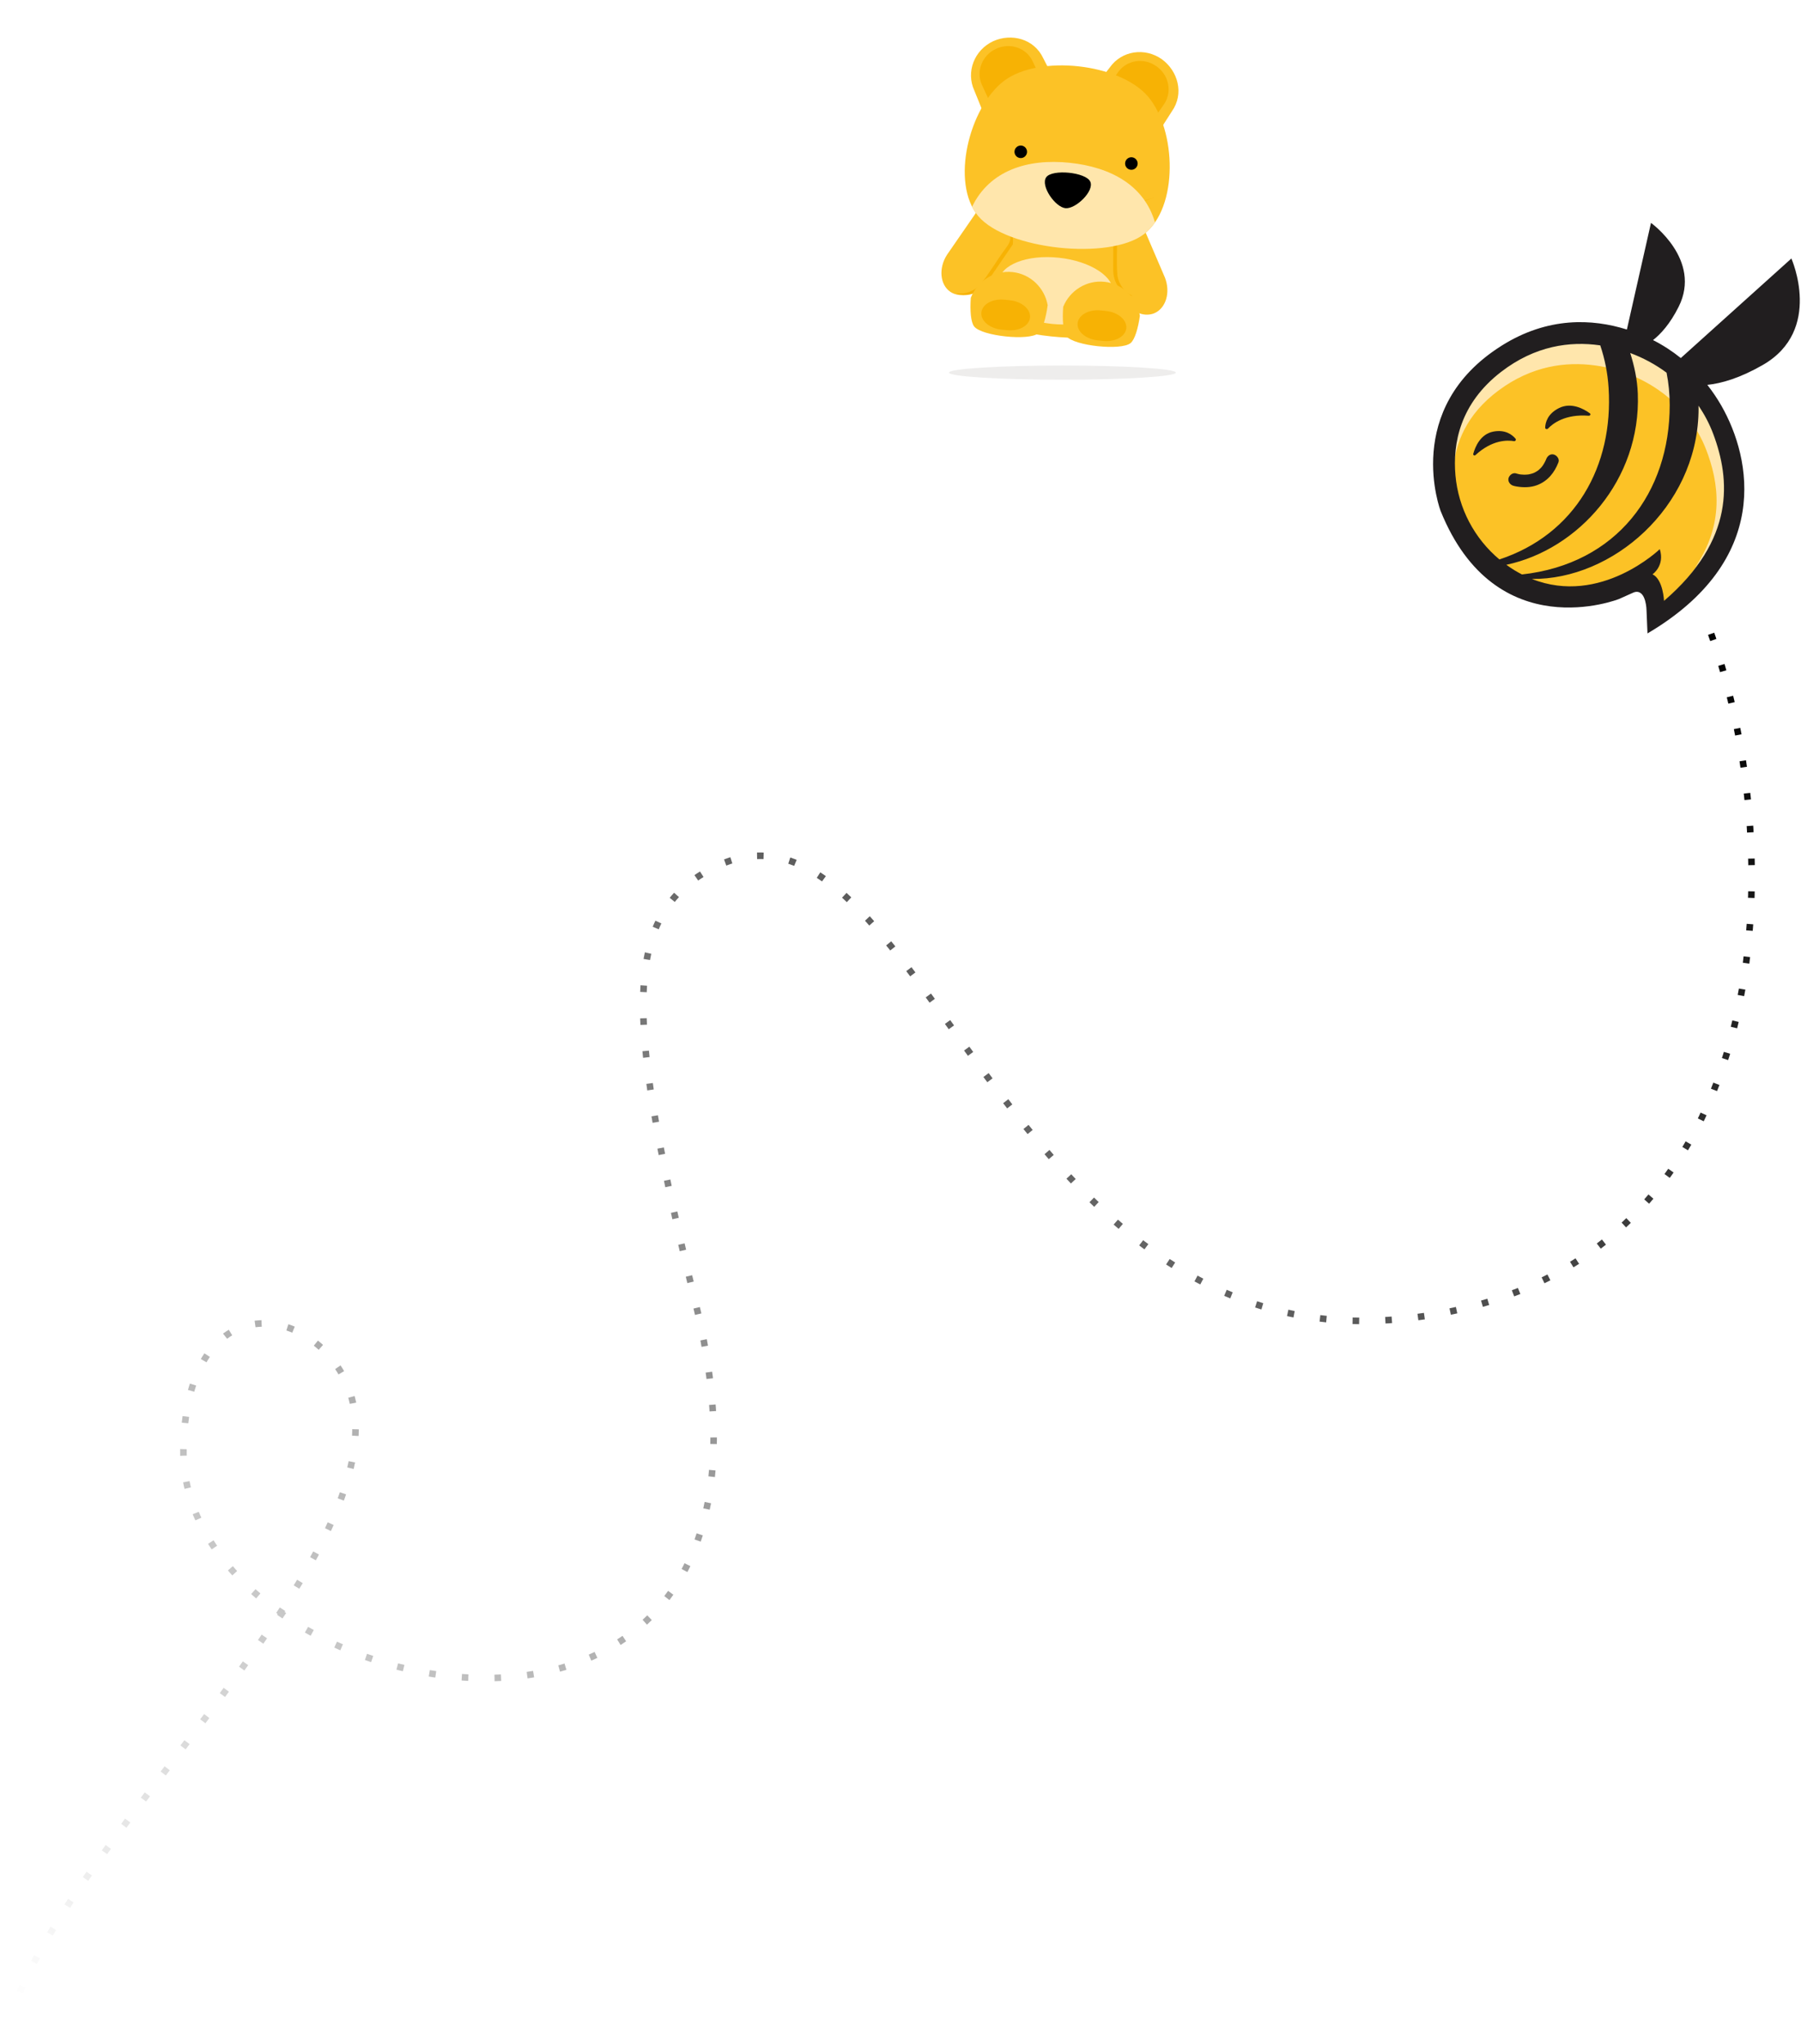 <svg width="275" height="312" viewBox="0 0 275 312" fill="none" xmlns="http://www.w3.org/2000/svg">
<g clip-path="url(#clip0_1_600)">
<path d="M253.31 84.014C253.31 84.014 242.759 94.211 231.2 87.288C226.026 84.187 222.64 78.754 222.109 72.745C221.677 67.876 222.809 61.796 229.07 56.964C234.293 52.934 239.621 52.269 244.11 52.897C251.88 53.984 258.72 59.105 261.475 66.45C264.082 73.411 264.827 82.566 253.953 91.908C253.953 91.908 253.565 88.451 251.94 87.672C251.94 87.672 254.115 86.558 253.31 84.014Z" fill="#FCC226"/>
<path d="M221.936 71.605C222.214 67.642 223.911 63.255 228.787 59.617C233.901 55.805 239.116 55.173 243.511 55.767C251.115 56.795 257.813 61.645 260.507 68.598C262.471 73.663 263.351 79.958 258.825 86.614C265.824 78.637 264.936 71.006 262.61 65.005C259.762 57.656 252.692 52.539 244.658 51.452C240.019 50.823 234.507 51.489 229.107 55.519C222.632 60.35 221.462 66.431 221.909 71.3C221.917 71.401 221.932 71.503 221.943 71.605" fill="#FFE6AC"/>
<path d="M229.269 52.769C236.366 48.303 243.165 48.645 248.414 50.293L252.094 34.016C252.094 34.016 259.92 39.633 256.319 46.82C255.002 49.45 253.565 51 252.406 51.907C253.919 52.671 255.337 53.593 256.647 54.646L273.53 39.453C273.53 39.453 278.421 50.395 269.158 55.708C265.651 57.721 262.836 58.522 260.695 58.74C261.482 59.737 262.197 60.798 262.836 61.908C267.513 70.07 270.512 85.508 251.56 96.675L251.413 93.169C251.413 93.169 251.383 90.166 249.791 90.332C249.644 90.347 249.501 90.396 249.366 90.456L247.225 91.415C247.225 91.415 228.408 98.918 219.972 77.983C219.972 77.983 214.004 62.383 229.269 52.773M248.922 53.875C249.55 55.843 249.998 57.912 250.081 60.068C250.585 73.272 240.975 83.875 230.007 86.2C230.436 86.509 230.872 86.806 231.328 87.081C231.685 87.295 232.043 87.491 232.396 87.675C246.92 86.072 254.954 75.134 254.954 61.818C254.954 60.129 254.788 58.473 254.472 56.878C252.786 55.629 250.916 54.616 248.926 53.879M253.437 83.811C254.242 86.355 252.327 87.653 252.327 87.653C253.953 88.431 254.084 91.705 254.084 91.705C264.955 82.362 264.213 73.208 261.606 66.247C261.026 64.7 260.263 63.252 259.348 61.92C259.36 62.27 259.363 62.62 259.352 62.969C258.987 77.508 246.183 88.488 233.905 88.36C244.41 92.533 253.437 83.811 253.437 83.811ZM222.237 72.542C222.681 77.569 225.13 82.189 228.95 85.384C240.554 81.55 246.375 71.127 245.622 59.199C245.479 56.934 245.039 54.763 244.347 52.712C244.309 52.709 244.275 52.701 244.237 52.697C239.749 52.069 234.421 52.735 229.198 56.765C222.937 61.596 221.804 67.677 222.237 72.546" fill="#211E1F"/>
<path d="M231.538 72.27C231.666 72.312 231.797 72.342 231.929 72.368C231.993 72.38 232.057 72.395 232.125 72.402L232.234 72.421C232.234 72.421 231.955 72.387 232.147 72.41C232.335 72.428 232.524 72.444 232.716 72.447C232.934 72.447 233.148 72.436 233.366 72.413C233.585 72.391 233.163 72.451 233.325 72.417L233.494 72.387C233.619 72.361 233.743 72.335 233.863 72.297C233.98 72.263 234.096 72.222 234.209 72.18L234.307 72.139C234.307 72.139 234.119 72.229 234.202 72.18C234.266 72.146 234.333 72.116 234.401 72.082C234.518 72.022 234.634 71.954 234.744 71.879L234.913 71.763C235.026 71.683 234.856 71.774 234.86 71.804L234.954 71.725C235.082 71.616 235.203 71.495 235.319 71.371C235.379 71.303 235.432 71.236 235.492 71.168C235.327 71.349 235.511 71.138 235.549 71.085C235.669 70.912 235.778 70.728 235.876 70.543C235.925 70.449 235.974 70.352 236.019 70.254L236.072 70.141C235.985 70.337 236.094 70.073 236.102 70.054C236.283 69.584 236.76 69.208 237.287 69.381C237.746 69.528 238.156 70.062 237.961 70.566C237.355 72.143 236.328 73.418 234.725 74.035C233.731 74.415 232.636 74.427 231.602 74.253C231.41 74.22 231.214 74.182 231.03 74.122C230.552 73.964 230.191 73.445 230.356 72.936C230.511 72.459 231.03 72.094 231.542 72.263" fill="#211E1F"/>
<path d="M242.582 63.447C242.815 63.466 242.943 63.214 242.762 63.082C241.852 62.42 239.937 61.34 238.048 62.281C236.291 63.157 235.963 64.497 235.937 65.276C235.929 65.475 236.219 65.569 236.362 65.419C237.103 64.632 238.992 63.169 242.578 63.451" fill="#211E1F"/>
<path d="M225.315 69.445C225.149 69.596 224.901 69.475 224.957 69.264C225.247 68.211 226.041 66.247 228.028 65.87C229.879 65.52 230.932 66.375 231.418 66.965C231.542 67.116 231.384 67.361 231.181 67.327C230.15 67.15 227.847 67.116 225.311 69.441" fill="#211E1F"/>
</g>
<path d="M261.279 96.732C273.41 130.322 272.292 194.673 214.905 201.21C152.641 208.3 140.195 117.248 109.245 132.283C94.185 139.6 95.907 156.809 106.228 198.973C126.518 281.816 27.433 261.073 28.011 221.236C28.351 197.678 45.297 198.419 51.922 209.193C67.07 233.832 4.617 284.166 0.82 311.697" stroke="url(#paint0_linear_1_600)" stroke-dasharray="1 4"/>
<g filter="url(#filter0_d_1_600)">
<path d="M212.82 76.025C212.82 76.025 198.4 74.474 188.618 70.727C182.038 77.03 172.435 81 161.74 81C141.901 81 125.82 67.345 125.82 50.502C125.82 33.658 141.901 20 161.74 20C181.578 20 197.659 33.658 197.659 50.502C197.659 54.04 196.948 57.441 195.641 60.6C197.606 63.416 202.404 69.075 212.82 76.025Z" fill="white"/>
</g>
<path fill-rule="evenodd" clip-rule="evenodd" d="M162.223 57.952C171.762 57.952 179.543 57.465 179.543 56.87C179.543 56.274 171.762 55.787 162.223 55.787C152.684 55.787 144.903 56.274 144.903 56.87C144.903 57.465 152.684 57.952 162.223 57.952Z" fill="#EEEDEC"/>
<g clip-path="url(#clip1_1_600)">
<path fill-rule="evenodd" clip-rule="evenodd" d="M151.668 6.28C148.756 7.634 147.468 10.989 148.772 13.82L152.121 22.064C155.054 19.873 159.847 17.714 163.462 16.97L159.311 8.917C157.893 5.867 154.401 5.057 151.668 6.28Z" fill="#FCC226"/>
<path fill-rule="evenodd" clip-rule="evenodd" d="M152.079 7.452C149.931 8.447 148.983 10.931 149.955 13.013L152.112 17.625C154.414 16.206 157.321 14.906 159.912 14.122L157.699 9.394C157.131 8.152 156.01 7.346 154.748 7.102C153.887 6.942 152.957 7.05 152.079 7.452Z" fill="#F7B204"/>
<path fill-rule="evenodd" clip-rule="evenodd" d="M177.418 9.049C174.804 7.192 171.252 7.736 169.459 10.295L164.002 17.304C167.343 18.757 171.608 21.847 174.041 24.633L178.933 17.002C180.868 14.265 179.835 10.816 177.418 9.049Z" fill="#FCC226"/>
<path fill-rule="evenodd" clip-rule="evenodd" d="M176.579 10.114C174.641 8.741 172.034 9.152 170.711 11.032L167.789 15.203C170.174 16.5 172.743 18.38 174.711 20.251L177.701 15.964C178.49 14.852 178.637 13.466 178.203 12.251C177.921 11.424 177.369 10.679 176.579 10.114Z" fill="#F7B204"/>
<path fill-rule="evenodd" clip-rule="evenodd" d="M174.66 35.747C169.341 39.774 153.728 38.094 149.387 33.003C145.087 27.916 147.98 16.39 153.301 12.349C158.622 8.309 170.98 9.658 175.307 14.748C179.634 19.837 179.996 31.695 174.66 35.747Z" fill="#FCC226"/>
<path d="M168.757 50.858C166.371 52.419 154.456 51.158 152.45 49.131C150.457 47.106 149.226 39.321 153.863 35.785C159.791 31.191 166.121 31.476 170.17 37.512C173.122 42.249 171.142 49.296 168.757 50.858Z" fill="#FCC226"/>
<path d="M169.952 44.746L169.833 45.874C169.571 48.347 165.44 49.944 160.601 49.432C155.762 48.919 152.125 46.501 152.387 44.027L152.507 42.899C152.77 40.412 156.818 38.82 161.67 39.334C166.523 39.848 170.215 42.259 169.952 44.746Z" fill="#FFE6AC"/>
<path fill-rule="evenodd" clip-rule="evenodd" d="M176.248 47.809C178.02 47.063 178.763 44.642 177.877 42.367L173.442 32.029C171.639 33.424 168.925 35.983 168.692 38.689L171.435 45.16C172.386 47.573 174.579 48.482 176.25 47.809L176.248 47.809Z" fill="#FCC226"/>
<path fill-rule="evenodd" clip-rule="evenodd" d="M176.313 30.122C174.323 30.768 172.393 31.7 171.104 33.232C170.463 33.847 170.549 34.693 170.565 35.459C170.627 37.672 170.429 39.904 170.627 42.087C170.818 43.326 171.664 44.633 172.958 45.165C171.329 44.941 169.904 43.332 169.975 40.953L170.004 34.117C171.156 31.945 174.184 30.73 176.313 30.122Z" fill="#F7B204"/>
<path fill-rule="evenodd" clip-rule="evenodd" d="M145.116 44.545C143.529 43.463 143.28 40.943 144.598 38.888L150.994 29.63C152.485 31.356 154.638 34.401 154.329 37.1L150.358 42.901C148.947 45.079 146.619 45.536 145.115 44.545L145.116 44.545Z" fill="#FCC226"/>
<path fill-rule="evenodd" clip-rule="evenodd" d="M151.727 30.427C152.997 32.093 154.055 33.959 154.246 35.953C154.423 36.826 153.872 37.471 153.424 38.092C152.117 39.876 151.011 41.824 149.609 43.507C148.749 44.417 147.31 45.01 145.945 44.71C147.41 45.453 149.496 44.943 150.79 42.946L154.648 37.309C154.932 34.865 153.133 32.14 151.729 30.428L151.727 30.427Z" fill="#F7B204"/>
<path d="M163.341 24.846C156.875 24.162 151.098 26.037 148.43 31.555C148.704 32.078 149.009 32.564 149.387 33.003C153.728 38.094 169.354 39.776 174.66 35.747C175.317 35.239 175.874 34.639 176.358 33.948C174.711 28.276 169.603 25.509 163.341 24.846Z" fill="#FFE6AC"/>
<path fill-rule="evenodd" clip-rule="evenodd" d="M156.816 23.27C156.76 23.796 156.288 24.177 155.762 24.122C155.236 24.066 154.854 23.594 154.91 23.068C154.966 22.542 155.438 22.16 155.964 22.216C156.49 22.272 156.871 22.744 156.816 23.27Z" fill="black"/>
<path fill-rule="evenodd" clip-rule="evenodd" d="M173.706 25.059C173.65 25.585 173.178 25.966 172.652 25.91C172.126 25.855 171.744 25.383 171.8 24.857C171.855 24.331 172.328 23.949 172.854 24.005C173.379 24.061 173.761 24.533 173.706 25.059Z" fill="black"/>
<path d="M154.599 41.525C151.793 41.228 149.216 42.907 148.234 45.455C148.1 47.365 148.223 49.178 148.757 49.84C149.932 51.297 157.075 52.053 158.53 50.874C159.191 50.326 159.71 48.526 159.972 46.574C159.497 43.94 157.364 41.818 154.599 41.525Z" fill="#FCC226"/>
<path d="M153.385 45.739L154.212 45.827C156.041 46.021 157.41 47.21 157.276 48.474C157.142 49.738 155.558 50.587 153.728 50.393L152.901 50.306C151.085 50.114 149.714 48.951 149.848 47.688C149.981 46.423 151.568 45.547 153.385 45.739Z" fill="#F7B204"/>
<path d="M168.655 43.013C171.461 43.31 173.628 45.491 174.056 48.189C173.786 50.084 173.286 51.832 172.626 52.367C171.172 53.546 164.029 52.789 162.853 51.332C162.322 50.657 162.19 48.788 162.343 46.825C163.359 44.349 165.889 42.72 168.655 43.013Z" fill="#FCC226"/>
<path d="M168.923 47.467L168.096 47.379C166.267 47.186 164.68 48.062 164.546 49.326C164.412 50.59 165.783 51.752 167.613 51.946L168.44 52.033C170.256 52.226 171.84 51.377 171.974 50.112C172.108 48.849 170.74 47.659 168.923 47.467Z" fill="#F7B204"/>
<path fill-rule="evenodd" clip-rule="evenodd" d="M166.477 27.722C165.822 26.278 160.666 25.774 159.75 27.051C158.832 28.342 161.116 31.621 162.69 31.774C164.25 31.925 167.135 29.152 166.477 27.722Z" fill="black"/>
</g>
<defs>
<filter id="filter0_d_1_600" x="93.82" y="0" width="151" height="125" filterUnits="userSpaceOnUse" color-interpolation-filters="sRGB">
<feFlood flood-opacity="0" result="BackgroundImageFix"/>
<feColorMatrix in="SourceAlpha" type="matrix" values="0 0 0 0 0 0 0 0 0 0 0 0 0 0 0 0 0 0 127 0" result="hardAlpha"/>
<feOffset dy="12"/>
<feGaussianBlur stdDeviation="16"/>
<feComposite in2="hardAlpha" operator="out"/>
<feColorMatrix type="matrix" values="0 0 0 0 0 0 0 0 0 0 0 0 0 0 0 0 0 0 0.18 0"/>
<feBlend mode="normal" in2="BackgroundImageFix" result="effect1_dropShadow_1_600"/>
<feBlend mode="normal" in="SourceGraphic" in2="effect1_dropShadow_1_600" result="shape"/>
</filter>
<linearGradient id="paint0_linear_1_600" x1="259.82" y1="92.499" x2="40.443" y2="340.105" gradientUnits="userSpaceOnUse">
<stop/>
<stop offset="1" stop-opacity="0"/>
</linearGradient>
<clipPath id="clip0_1_600">
<rect width="56" height="62.66" fill="white" transform="matrix(-1 0 0 1 274.82 34.016)"/>
</clipPath>
<clipPath id="clip1_1_600">
<rect width="34.64" height="45.465" fill="white" transform="translate(147.606 5) rotate(6.043)"/>
</clipPath>
</defs>
</svg>
